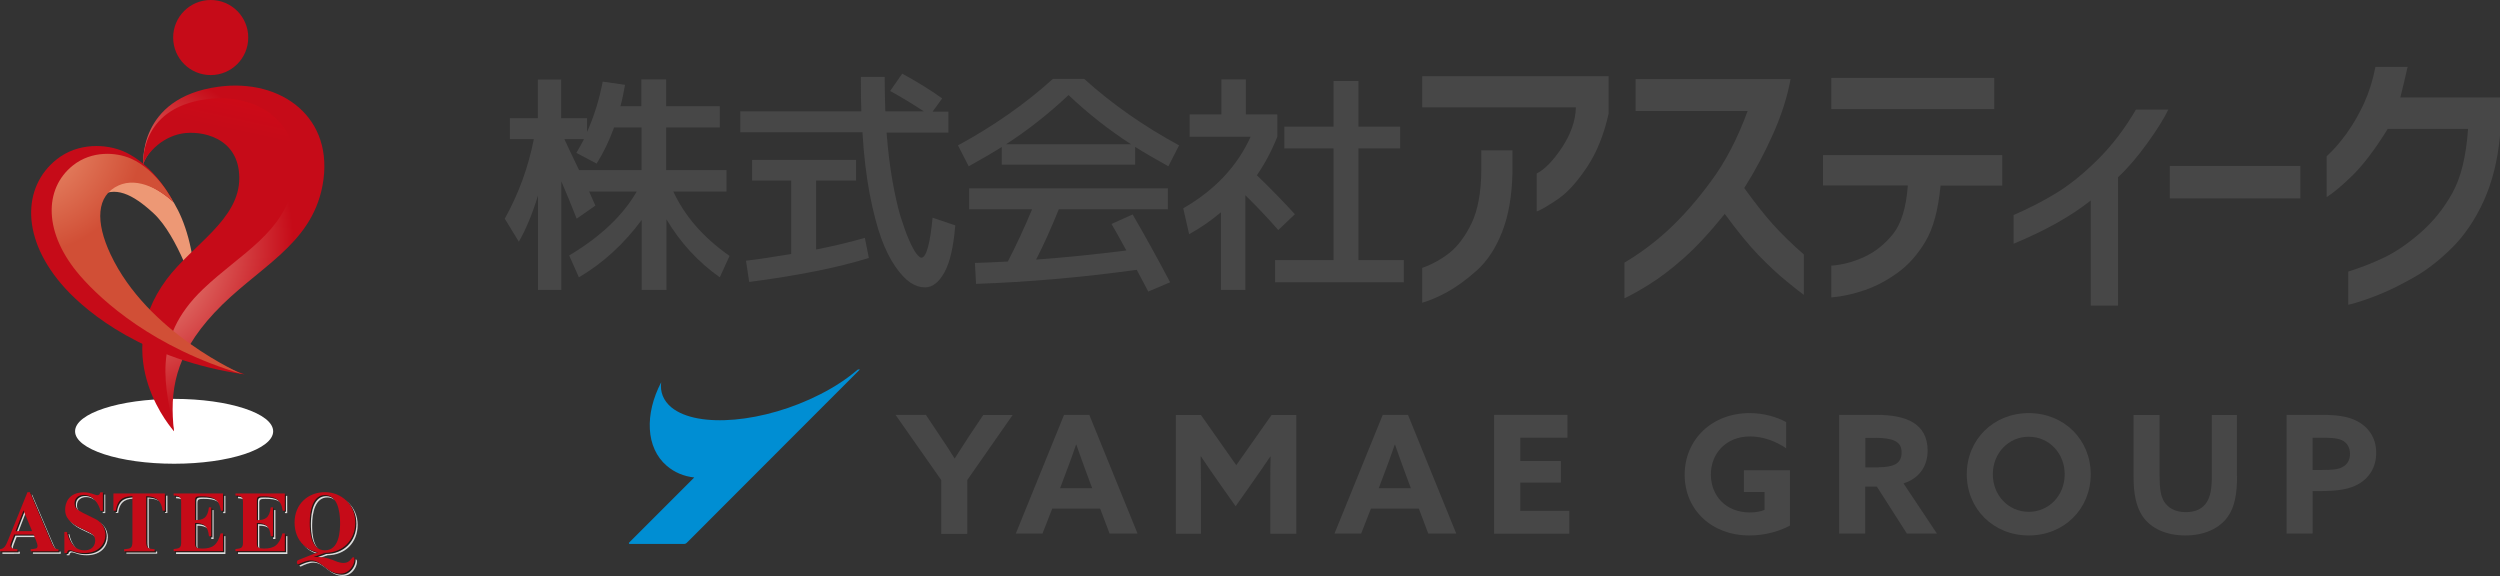 <?xml version="1.0" encoding="UTF-8"?>
<svg xmlns="http://www.w3.org/2000/svg" xmlns:xlink="http://www.w3.org/1999/xlink" viewBox="0 0 156.5 36.06">
  <rect x="0" y="0" width="156.5" height="36.06" fill="#333333" stroke="none"/>
  <defs>
    <style>
      .cls-1 {
        fill: url(#linear-gradient-2);
      }

      .cls-2 {
        fill: #008ed3;
      }

      .cls-3 {
        fill: url(#linear-gradient-6);
      }

      .cls-4 {
        fill: url(#radial-gradient-5);
      }

      .cls-5 {
        fill: url(#radial-gradient-4);
      }

      .cls-6 {
        isolation: isolate;
      }

      .cls-7 {
        fill: #dbdcdc;
      }

      .cls-8 {
        fill: url(#radial-gradient);
        mix-blend-mode: multiply;
      }

      .cls-9 {
        fill: url(#linear-gradient-5);
      }

      .cls-10 {
        fill: url(#radial-gradient-2);
      }

      .cls-11 {
        fill: url(#radial-gradient-3);
      }

      .cls-12 {
        fill: #474747;
      }

      .cls-13 {
        fill: url(#linear-gradient-7);
      }

      .cls-14 {
        fill: url(#linear-gradient-9);
      }

      .cls-15 {
        fill: url(#linear-gradient-3);
      }

      .cls-16 {
        fill: url(#linear-gradient);
      }

      .cls-17 {
        fill: #231815;
      }

      .cls-18 {
        fill: url(#linear-gradient-4);
      }

      .cls-19 {
        fill: url(#linear-gradient-8);
      }
    </style>
    <linearGradient id="linear-gradient" x1="4240.42" y1="5409.14" x2="4239.78" y2="5407.68" gradientTransform="translate(-13014.94 -16598.18) scale(3.07)" gradientUnits="userSpaceOnUse">
      <stop offset="0" stop-color="#ed9875"/>
      <stop offset="1" stop-color="#c60b18"/>
    </linearGradient>
    <radialGradient id="radial-gradient" cx="4240.42" cy="1710.3" fx="4240.42" fy="1710.3" r="2.02" gradientTransform="translate(-13014.94 -1691.55) scale(3.07 1)" gradientUnits="userSpaceOnUse">
      <stop offset="0" stop-color="#dbdcdc"/>
      <stop offset="1" stop-color="#fff"/>
    </radialGradient>
    <radialGradient id="radial-gradient-2" cx="4240.94" cy="5403.87" fx="4240.94" fy="5403.87" r=".58" gradientTransform="translate(-13014.94 -16598.18) scale(3.07)" gradientUnits="userSpaceOnUse">
      <stop offset="0" stop-color="#f5c4ab"/>
      <stop offset=".7" stop-color="#dd0716"/>
      <stop offset="1" stop-color="#c60b18"/>
    </radialGradient>
    <radialGradient id="radial-gradient-3" cx="4241.68" cy="5411.48" fx="4241.68" fy="5411.48" r="3.72" gradientTransform="translate(-13014.94 -16598.18) scale(3.07)" gradientUnits="userSpaceOnUse">
      <stop offset="0" stop-color="#f5c4ab"/>
      <stop offset="1" stop-color="#c60b18"/>
    </radialGradient>
    <linearGradient id="linear-gradient-2" x1="4241.88" y1="5404.49" x2="4241" y2="5408.53" gradientTransform="translate(-13014.94 -16598.18) scale(3.07)" gradientUnits="userSpaceOnUse">
      <stop offset="0" stop-color="#f8d8c7"/>
      <stop offset=".49" stop-color="#dd0716"/>
      <stop offset="1" stop-color="#c60b18"/>
    </linearGradient>
    <radialGradient id="radial-gradient-4" cx="4237.98" cy="5406.73" fx="4237.98" fy="5406.73" r="1.53" gradientTransform="translate(-13014.94 -16598.18) scale(3.07)" gradientUnits="userSpaceOnUse">
      <stop offset="0" stop-color="#ed9875"/>
      <stop offset="1" stop-color="#c60b18"/>
    </radialGradient>
    <radialGradient id="radial-gradient-5" cx="4239.97" cy="5409.36" fx="4239.97" fy="5409.36" r="2.35" gradientTransform="translate(-13014.94 -16598.18) scale(3.07)" gradientUnits="userSpaceOnUse">
      <stop offset="0" stop-color="#ed9875"/>
      <stop offset="1" stop-color="#d14f36"/>
    </radialGradient>
    <linearGradient id="linear-gradient-3" x1="4237.5" y1="5413.35" x2="4237.5" y2="5414.74" gradientTransform="translate(-13014.94 -16598.18) scale(3.07)" gradientUnits="userSpaceOnUse">
      <stop offset=".01" stop-color="#c60b18"/>
      <stop offset=".54" stop-color="#ed9875"/>
      <stop offset="1" stop-color="#c60b18"/>
    </linearGradient>
    <linearGradient id="linear-gradient-4" x1="4238.64" y1="5413.35" x2="4238.64" y2="5414.74" xlink:href="#linear-gradient-3"/>
    <linearGradient id="linear-gradient-5" x1="4239.75" y1="5413.35" x2="4239.75" y2="5414.74" xlink:href="#linear-gradient-3"/>
    <linearGradient id="linear-gradient-6" x1="4240.95" y1="5413.35" x2="4240.95" y2="5414.74" xlink:href="#linear-gradient-3"/>
    <linearGradient id="linear-gradient-7" x1="4242.21" y1="5413.35" x2="4242.21" y2="5414.74" xlink:href="#linear-gradient-3"/>
    <linearGradient id="linear-gradient-8" x1="4243.53" y1="5413.35" x2="4243.53" y2="5414.74" xlink:href="#linear-gradient-3"/>
    <linearGradient id="linear-gradient-9" x1="4243.55" y1="5413.35" x2="4243.55" y2="5414.74" xlink:href="#linear-gradient-3"/>
  </defs>
  <g class="cls-6">
    <g id="_レイヤー_2" data-name="レイヤー 2">
      <g id="_レイヤー_3" data-name="レイヤー 3">
        <g>
          <g>
            <g>
              <path class="cls-16" d="M9.71,11.35s2.38,1.41,2.55,6.99c0,0-1.11-3.57-2.65-4.99-1.31-1.21-2.44-1.75-3.48-1l.03-1.38,1.89-.59"/>
              <path class="cls-8" d="M4.7,27c0,1.12,2.78,2.03,6.2,2.03s6.2-.91,6.2-2.03-2.77-2.03-6.2-2.03-6.2,.91-6.2,2.03Z"/>
              <path class="cls-10" d="M10.84,2.35c0,1.3,1.05,2.35,2.35,2.35s2.35-1.05,2.35-2.35-1.05-2.35-2.35-2.35-2.35,1.05-2.35,2.35Z"/>
              <path class="cls-11" d="M8.97,10.34s-.39-4.22,4.7-4.91c3.96-.54,7.31,1.95,6.52,6.18-.71,3.8-4.14,5.15-6.77,7.97-2.52,2.7-2.8,4.94-2.53,7.42,0,0-2.61-4.03-.19-8.13,1.63-2.77,5.44-4.45,5.42-7.57-.01-3.06-2.87-3.56-4.29-3.31-1.63,.3-2.74,1.65-2.87,2.34Z"/>
              <path class="cls-1" d="M8.97,10.34s-.33-3.55,3.95-4.13c3.33-.45,6.14,1.64,5.48,5.19-.59,3.2-3.35,4.46-5.69,6.7-3.33,3.18-2.3,6.21-1.82,8.89,0,0-4.13-4.54-.47-9.49,1.61-2.17,4.57-3.74,4.56-6.36-.01-2.57-2.41-2.99-3.6-2.78-1.37,.25-2.3,1.39-2.42,1.97Z"/>
              <path class="cls-5" d="M10.83,12.61s-1.11-2.27-3.09-3.13c-1.05-.46-2.84-.59-4.21,.51-2.12,1.7-2.27,4.96,.55,8.06,1.42,1.55,4.96,4.48,11.24,5.39,0,0-6.4-2.21-9.04-6.97-1.27-2.3-1.04-4.29,.58-5.02,1.45-.66,3.16,.43,3.96,1.17Z"/>
              <path class="cls-4" d="M10.83,12.61s-.95-1.95-2.65-2.69c-.9-.39-2.43-.51-3.62,.44-1.82,1.46-1.86,4.24,.47,6.92,1.35,1.55,4.56,4.48,10.13,6.14,0,0-5.92-2.55-8.24-7.5-.96-2.04-.89-3.68,.5-4.31,1.25-.57,2.71,.36,3.4,1Z"/>
            </g>
            <g>
              <g>
                <path class="cls-7" d="M3.79,34.53c-.26,0-.34-.17-.58-.74l-1.2-2.82h-.15l-1.19,2.94c-.16,.4-.24,.58-.52,.63v.13H1.24v-.13c-.18-.01-.44-.03-.44-.23,0-.09,.09-.31,.24-.69h1.21c.07,.17,.24,.57,.24,.71,0,.18-.1,.18-.43,.21v.13h1.74v-.13Zm-2.68-1.13l.5-1.3,.54,1.3H1.11Z"/>
                <path class="cls-7" d="M6.44,32.11c-.1-.37-.42-.99-1.05-.99-.28,0-.57,.16-.57,.51,0,.29,.1,.41,.55,.63l.79,.39c.18,.09,.59,.4,.59,.99,0,.47-.34,1.12-1.33,1.12-.51,0-.75-.18-.92-.18-.11,0-.14,.1-.16,.18h-.16v-1.32h.16c.11,.54,.42,1.15,1.1,1.15,.64,0,.67-.53,.67-.6,0-.36-.25-.49-.6-.65l-.36-.17c-.92-.44-.92-.9-.92-1.15,0-.33,.17-1.06,1.18-1.06,.43,0,.68,.18,.84,.18,.12,0,.15-.08,.18-.18h.16v1.16h-.15Z"/>
                <path class="cls-7" d="M9.82,34.66h-1.91v-.13c.39-.03,.52-.04,.52-.49v-2.83c-.38,.02-.93,.05-1.03,.9h-.15v-1.08h3.23v1.08s-.14,0-.14,0c-.11-.86-.66-.88-1.03-.9v2.83c0,.46,.13,.47,.53,.49v.13Z"/>
                <path class="cls-7" d="M11.02,31.04h3.09v1.08h-.13c-.12-.76-.5-.89-1.23-.89-.29,0-.39,.02-.39,.25v1.25c.51,0,.79-.14,.87-.8h.14v1.81h-.14c-.06-.67-.34-.83-.87-.83v1.3c0,.23,.1,.3,.45,.3,.63,0,.96-.21,1.15-.95h.15v1.12h-3.09v-.13c.31-.03,.47-.05,.47-.38v-2.6c0-.35-.23-.36-.47-.38v-.13Z"/>
                <path class="cls-7" d="M14.89,31.04h3.09v1.08h-.13c-.12-.76-.5-.89-1.23-.89-.29,0-.39,.02-.39,.25v1.25c.52,0,.79-.14,.87-.8h.14v1.81h-.14c-.06-.67-.34-.83-.87-.83v1.3c0,.23,.1,.3,.45,.3,.63,0,.96-.21,1.16-.95h.15v1.12h-3.09v-.13c.31-.03,.47-.05,.47-.38v-2.6c0-.35-.22-.36-.47-.38v-.13Z"/>
                <path class="cls-7" d="M20.49,30.96c-1.03,0-1.9,.74-1.9,1.9s.8,1.9,1.9,1.9,1.9-.78,1.9-1.9-.86-1.9-1.9-1.9Zm0,.18c.75,0,.95,.94,.95,1.73,0,.47-.03,1.73-.95,1.73s-.95-1.26-.95-1.73c0-.78,.2-1.73,.95-1.73Z"/>
                <path class="cls-7" d="M20.49,34.76l-.71,.25h0c1.13-.05,1.32,.37,1.9,.37,.39,0,.49-.36,.59-.36,.23,0-.03,1.03-.8,1.03-.87,0-1.13-.83-1.86-.83-.23,0-.53,.12-.77,.24-.1,.05-.17-.2-.02-.26l1.38-.55,.29,.1Z"/>
              </g>
              <g>
                <path class="cls-17" d="M3.72,34.45c-.26,.01-.34-.17-.58-.75l-1.2-2.82h-.15l-1.19,2.94c-.16,.4-.24,.59-.53,.63v.13H1.16v-.13c-.18-.01-.44-.03-.44-.23,0-.08,.09-.3,.24-.69h1.21c.08,.17,.25,.57,.25,.71,0,.18-.1,.18-.43,.21v.13h1.74v-.13Zm-2.68-1.13l.5-1.3,.54,1.3H1.04Z"/>
                <path class="cls-17" d="M6.37,32.04c-.1-.38-.42-.99-1.05-.99-.28,0-.57,.16-.57,.51,0,.29,.1,.41,.55,.63l.79,.39c.18,.09,.59,.4,.59,.99,0,.47-.34,1.12-1.33,1.12-.51,0-.75-.18-.92-.18-.11,0-.14,.1-.16,.18h-.16v-1.32h.16c.11,.54,.42,1.15,1.1,1.15,.64,0,.67-.53,.67-.6,0-.36-.25-.49-.6-.66l-.36-.17c-.92-.44-.92-.9-.92-1.15,0-.33,.17-1.06,1.19-1.06,.43,0,.68,.18,.84,.18,.12,0,.15-.08,.18-.18h.16v1.16h-.15Z"/>
                <path class="cls-17" d="M9.75,34.59h-1.91v-.13c.39-.03,.52-.04,.52-.5v-2.82c-.38,.02-.93,.05-1.04,.91h-.15v-1.08h3.23v1.08s-.14,0-.14,0c-.11-.86-.66-.88-1.03-.91v2.82c0,.46,.13,.47,.53,.5v.13Z"/>
                <path class="cls-17" d="M10.95,30.96h3.09v1.08h-.13c-.12-.76-.5-.9-1.23-.9-.29,0-.39,.02-.39,.25v1.24c.51,0,.79-.14,.87-.8h.14v1.81h-.14c-.06-.67-.34-.83-.87-.83v1.3c0,.24,.1,.3,.45,.3,.63,0,.95-.22,1.15-.95h.15v1.11h-3.09v-.13c.31-.03,.47-.05,.47-.38v-2.59c0-.36-.23-.37-.47-.38v-.13Z"/>
                <path class="cls-17" d="M14.81,30.96h3.09v1.08h-.13c-.12-.76-.5-.9-1.23-.9-.3,0-.39,.02-.39,.25v1.24c.52,0,.79-.14,.87-.8h.14v1.81h-.14c-.06-.67-.34-.83-.87-.83v1.3c0,.24,.1,.3,.45,.3,.63,0,.96-.22,1.16-.95h.15v1.11h-3.09v-.13c.31-.03,.47-.05,.47-.38v-2.59c0-.36-.23-.37-.47-.38v-.13Z"/>
                <path class="cls-17" d="M20.41,30.88c-1.04,0-1.9,.73-1.9,1.9s.8,1.9,1.9,1.9,1.9-.78,1.9-1.9-.86-1.9-1.9-1.9Zm0,.18c.75,0,.95,.94,.95,1.73,0,.46-.03,1.72-.95,1.72s-.95-1.26-.95-1.72c0-.79,.2-1.73,.95-1.73Z"/>
                <path class="cls-17" d="M20.41,34.69l-.72,.25h0c1.13-.05,1.32,.37,1.9,.37,.39,0,.49-.36,.59-.36,.23,0-.03,1.03-.79,1.03-.87,0-1.13-.83-1.86-.83-.23,0-.53,.12-.77,.24-.1,.05-.17-.2-.02-.26l1.38-.55,.29,.11Z"/>
              </g>
              <g>
                <path class="cls-15" d="M3.65,34.38c-.26,.01-.34-.18-.58-.75l-1.2-2.82h-.15l-1.19,2.94c-.16,.4-.24,.59-.53,.63v.13H1.09v-.13c-.18-.01-.44-.03-.44-.23,0-.09,.09-.31,.24-.69h1.21c.07,.17,.25,.57,.25,.71,0,.18-.1,.18-.43,.21v.13h1.74v-.13Zm-2.68-1.13l.5-1.3,.54,1.3H.96Z"/>
                <path class="cls-18" d="M6.29,31.97c-.1-.38-.42-.99-1.05-.99-.28,0-.57,.16-.57,.51,0,.29,.1,.41,.55,.63l.79,.39c.18,.09,.59,.4,.59,.99,0,.47-.34,1.12-1.33,1.12-.51,0-.75-.18-.92-.18-.11,0-.14,.1-.16,.18h-.16v-1.32h.16c.11,.54,.42,1.15,1.1,1.15,.64,0,.67-.53,.67-.6,0-.36-.25-.49-.6-.65l-.36-.17c-.92-.44-.92-.9-.92-1.15,0-.33,.17-1.06,1.18-1.06,.43,0,.68,.18,.84,.18,.12,0,.15-.08,.18-.18h.16v1.16h-.15Z"/>
                <path class="cls-9" d="M9.68,34.51h-1.91v-.13c.39-.03,.52-.04,.52-.49v-2.83c-.37,.02-.93,.05-1.04,.91h-.15v-1.08h3.22v1.08s-.14,0-.14,0c-.11-.86-.66-.89-1.03-.91v2.83c0,.45,.13,.46,.53,.49v.13Z"/>
                <path class="cls-3" d="M10.87,30.89h3.09v1.08h-.13c-.12-.76-.5-.9-1.23-.9-.3,0-.39,.02-.39,.25v1.24c.51,0,.79-.13,.87-.8h.14v1.81h-.14c-.06-.67-.34-.83-.87-.83v1.3c0,.24,.1,.3,.45,.3,.63,0,.96-.21,1.15-.95h.15v1.11h-3.09v-.13c.31-.03,.47-.05,.47-.38v-2.59c0-.36-.23-.37-.47-.38v-.14Z"/>
                <path class="cls-13" d="M14.74,30.89h3.09v1.08h-.13c-.12-.76-.5-.9-1.23-.9-.3,0-.39,.02-.39,.25v1.24c.52,0,.79-.13,.87-.8h.14v1.81h-.14c-.07-.67-.34-.83-.87-.83v1.3c0,.24,.1,.3,.45,.3,.63,0,.95-.21,1.15-.95h.15v1.11h-3.09v-.13c.31-.03,.47-.05,.47-.38v-2.59c0-.36-.22-.37-.47-.38v-.14Z"/>
                <path class="cls-19" d="M20.34,30.81c-1.04,0-1.9,.73-1.9,1.9s.8,1.9,1.9,1.9,1.9-.78,1.9-1.9-.86-1.9-1.9-1.9Zm0,.18c.75,0,.95,.94,.95,1.73,0,.47-.03,1.73-.95,1.73s-.95-1.26-.95-1.73c0-.78,.2-1.73,.95-1.73Z"/>
                <path class="cls-14" d="M20.34,34.61l-.72,.26h0c1.13-.05,1.32,.37,1.9,.37,.4,0,.49-.36,.59-.36,.23,0-.03,1.03-.79,1.03-.87,0-1.13-.83-1.86-.83-.23,0-.53,.12-.77,.24-.1,.05-.17-.2-.02-.26l1.38-.55,.28,.1Z"/>
              </g>
            </g>
          </g>
          <g>
            <g>
              <path class="cls-12" d="M45.48,10.65v1.34h-3.33c.72,1.55,1.89,2.89,3.52,4.03l-.61,1.34c-1.36-.96-2.48-2.18-3.34-3.63v4.42h-1.55v-4.38c-1.12,1.51-2.43,2.71-3.93,3.59l-.61-1.37c1.95-1.16,3.36-2.49,4.23-4h-2.98c.05,.11,.12,.26,.21,.47,.09,.2,.15,.34,.18,.41l-1.17,.82c-.31-.8-.63-1.57-.96-2.34v6.8h-1.46v-5.91c-.36,1.17-.76,2.13-1.2,2.89l-.88-1.44c.88-1.58,1.48-3.25,1.82-4.98h-1.5v-1.31h1.75v-2.42h1.46v2.42h1.62v.86c.45-1,.77-2.05,.98-3.15l1.4,.2c-.1,.54-.19,.98-.29,1.34h1.31v-1.68h1.55v1.68h3.36v1.33h-3.36v2.67h3.77Zm-8.13-.41l-1.27-.67c.15-.26,.32-.55,.48-.86h-1.23c.19,.42,.5,1.06,.92,1.94h3.91v-2.67h-1.72c-.31,.86-.68,1.61-1.09,2.26Z"/>
              <path class="cls-12" d="M55.72,5.7l.76-1.09c.91,.5,1.75,1.01,2.5,1.55l-.6,.83h.99v1.31h-3.87c.08,1.07,.2,2.06,.36,2.98,.16,.91,.33,1.66,.5,2.23,.18,.57,.35,1.07,.53,1.48,.18,.41,.34,.71,.47,.88,.14,.18,.24,.26,.32,.26,.3,0,.54-.83,.7-2.5l1.42,.48c-.11,1.33-.33,2.31-.68,2.94-.35,.63-.75,.94-1.22,.94-.3,0-.6-.1-.9-.29-.3-.2-.62-.53-.95-1.01-.33-.48-.63-1.07-.89-1.79-.26-.72-.5-1.64-.72-2.77-.21-1.13-.37-2.42-.45-3.85h-7.65v-1.31h7.58c-.02-.46-.03-1.18-.03-2.16h1.49c0,.77,.02,1.49,.04,2.16h2.41c-.76-.5-1.47-.93-2.12-1.28Zm-1.33,10.45c-1.94,.6-4.43,1.1-7.49,1.5l-.2-1.33c.77-.09,1.71-.23,2.83-.42v-4.6h-2.45v-1.29h6.51v1.29h-2.5v4.32c1.21-.24,2.22-.49,3.05-.73l.25,1.25Z"/>
              <path class="cls-12" d="M71.06,9.2v1.11h-8.35v-1.11c-.55,.35-1.25,.75-2.07,1.21l-.67-1.31c2.21-1.2,4.19-2.58,5.94-4.16h1.96c1.75,1.58,3.73,2.96,5.94,4.16l-.67,1.31c-.83-.46-1.52-.86-2.07-1.21Zm-.16,4.22c.77,1.32,1.55,2.74,2.35,4.25l-1.37,.58c-.06-.11-.3-.56-.72-1.36-3.48,.48-6.84,.77-10.06,.88l-.07-1.31s.32-.01,.85-.03c.53-.02,.93-.04,1.21-.06,.5-.96,1.01-2.05,1.52-3.27h-3.94v-1.31h12.44v1.31h-6.83c-.44,1.1-.91,2.15-1.42,3.15,1.79-.13,3.67-.32,5.65-.57-.36-.66-.67-1.22-.93-1.66l1.33-.6Zm-.1-4.39c-1.37-.89-2.68-1.91-3.91-3.08-1.24,1.17-2.54,2.19-3.91,3.08h7.82Z"/>
              <path class="cls-12" d="M77.99,7.16h1.97v1.4c-.37,.92-.8,1.72-1.28,2.41,.85,.82,1.64,1.63,2.38,2.44l-1.04,.99c-.62-.71-1.31-1.44-2.06-2.18v5.93h-1.53v-4.86c-.64,.54-1.3,.99-1.99,1.37l-.37-1.62c1.98-1.14,3.38-2.63,4.22-4.48h-3.82v-1.4h1.99v-2.19h1.53v2.19Zm7.06,9.12h2.83v1.39h-8.06v-1.39h3.66v-6.99h-3.08v-1.36h3.08v-2.86h1.56v2.86h2.61v1.36h-2.61v6.99Z"/>
              <path class="cls-12" d="M89.03,6.72v-1.95h11.67v2.34c-.29,1.3-.73,2.41-1.34,3.33-.61,.92-1.21,1.59-1.8,2-.6,.41-1.05,.68-1.36,.8v-2.38c.51-.26,1.04-.81,1.59-1.64,.55-.84,.84-1.67,.86-2.5h-9.62Zm0,10.05c.63-.22,1.2-.54,1.72-.95,.51-.41,.97-1.02,1.37-1.84,.39-.82,.6-1.92,.61-3.31v-1.26h1.95v1.38c-.03,1.45-.24,2.69-.64,3.71-.4,1.03-.93,1.83-1.58,2.42-.65,.58-1.27,1.03-1.86,1.36-.59,.32-1.11,.54-1.57,.67v-2.17Z"/>
              <path class="cls-12" d="M102.39,6.94v-1.99h9.7c-.19,1.05-.54,2.18-1.07,3.38-.53,1.2-1.14,2.35-1.83,3.44,.65,.9,1.25,1.67,1.8,2.28,.56,.62,1.2,1.24,1.93,1.88v2.53c-.19-.14-.55-.42-1.09-.86-.54-.44-1.12-.98-1.74-1.62-.62-.64-1.32-1.5-2.12-2.59-.95,1.18-1.81,2.1-2.58,2.78-.77,.68-1.48,1.22-2.14,1.63-.66,.41-1.18,.7-1.56,.87v-2.23c.95-.56,1.87-1.24,2.76-2.06,.88-.82,1.78-1.83,2.67-3.05,.9-1.21,1.66-2.68,2.28-4.38h-7.02Z"/>
              <path class="cls-12" d="M114.12,11.62v-1.91h11.22v1.91h-3.86c-.15,1.52-.46,2.69-.95,3.5-.48,.81-1.06,1.46-1.72,1.94-.66,.48-1.35,.85-2.07,1.1-.72,.25-1.42,.4-2.1,.46v-1.99c.69-.05,1.38-.23,2.07-.55,.69-.32,1.29-.8,1.8-1.44,.51-.64,.82-1.65,.92-3.03h-5.31Zm.52-4.79v-1.95h10.2v1.95h-10.2Z"/>
              <path class="cls-12" d="M135.73,6.87c-.25,.53-.69,1.24-1.32,2.11-.63,.87-1.24,1.58-1.82,2.11v8.04h-1.71v-6.58c-1.23,.98-2.84,1.88-4.83,2.71v-1.8c.93-.4,1.81-.85,2.65-1.36,.84-.51,1.71-1.21,2.61-2.1,.9-.89,1.7-1.94,2.4-3.14h2.02Z"/>
              <path class="cls-12" d="M135.83,12.42v-2.03h8.17v2.03h-8.17Z"/>
              <path class="cls-12" d="M150.72,4.17c-.14,.62-.29,1.26-.46,1.93h6.24v2.38c-.14,1.55-.48,2.91-1.02,4.1-.54,1.18-1.2,2.15-1.97,2.92-.77,.76-1.55,1.38-2.36,1.84-.81,.46-1.56,.84-2.27,1.12-.71,.28-1.33,.49-1.88,.62v-2.08c.77-.24,1.52-.53,2.25-.88,.73-.35,1.49-.87,2.28-1.56,.79-.69,1.45-1.51,1.99-2.48,.54-.97,.86-2.3,.98-4.01h-5.03c-.79,1.28-1.52,2.23-2.16,2.87-.65,.64-1.21,1.11-1.66,1.4v-2.56c.42-.38,.84-.86,1.25-1.43,.41-.57,.78-1.21,1.1-1.91,.32-.71,.55-1.46,.7-2.25h2.04Z"/>
            </g>
            <g>
              <path class="cls-2" d="M53.72,23.14s-.02,0-.03,0c-.63,.54-1.41,1.07-2.34,1.54-3.5,1.79-7.67,2.16-9.31,.83-.52-.43-.73-.98-.65-1.58-1.04,1.99-.97,4.1,.35,5.23,.49,.42,1.08,.66,1.72,.73l-4.09,4.09s0,.07,.03,.07h3.43c.06,0,.11-.02,.15-.06l10.85-10.86h-.12Z"/>
              <path class="cls-12" d="M58.92,30.05l-2.86-4.08h1.9l.9,1.35c.29,.42,.61,.91,.89,1.37h.02c.29-.45,.58-.91,.89-1.38l.89-1.33h1.84l-2.84,4.07v3.37h-1.63v-3.36Z"/>
              <path class="cls-12" d="M66.61,25.97h1.58l3.02,7.43h-1.75l-.59-1.56h-3l-.61,1.56h-1.67l3.02-7.43Zm-.24,4.59h2l-.31-.83c-.22-.59-.48-1.32-.68-1.89h-.02c-.19,.56-.46,1.3-.7,1.93l-.3,.79Z"/>
              <path class="cls-12" d="M76.27,30.16c-.37-.52-.74-1.07-1.09-1.59h-.02c.01,.54,.02,1.24,.02,1.86v2.98h-1.57v-7.43h1.57l2.21,3.14,2.21-3.14h1.55v7.43h-1.63v-2.98c0-.62,0-1.31,.02-1.85h-.02c-.35,.51-.72,1.06-1.09,1.58l-1.08,1.53-1.08-1.53Z"/>
              <path class="cls-12" d="M86.56,25.97h1.58l3.02,7.43h-1.75l-.59-1.56h-3l-.61,1.56h-1.67l3.02-7.43Zm-.24,4.59h2l-.31-.83c-.22-.59-.48-1.32-.68-1.89h-.02c-.19,.56-.46,1.3-.7,1.93l-.3,.79Z"/>
              <polygon class="cls-12" points="93.53 25.97 98.12 25.97 98.12 27.4 95.17 27.4 95.17 28.86 97.71 28.86 97.71 30.21 95.17 30.21 95.17 31.98 98.24 31.98 98.24 33.41 93.53 33.41 93.53 25.97"/>
              <path class="cls-12" d="M112.05,32.9c-.67,.37-1.6,.62-2.53,.62-2.38,0-4.06-1.61-4.06-3.8s1.69-3.86,4.07-3.86c.91,0,1.7,.25,2.28,.56v1.64c-.63-.43-1.44-.74-2.25-.74-1.5,0-2.46,1.06-2.46,2.38s.92,2.38,2.45,2.38c.34,0,.67-.06,.91-.16v-1.12h-1.29v-1.36h2.88v3.45Z"/>
              <path class="cls-12" d="M115.14,25.97h2.33c.88,0,1.71,.12,2.31,.49,.54,.34,.89,.89,.89,1.75,0,.96-.52,1.74-1.51,2.05l2.09,3.14h-1.88l-1.88-2.94h-.73v2.94h-1.63v-7.43Zm2.45,3.28c.44,0,.78-.05,1.03-.17,.28-.14,.42-.39,.42-.75s-.12-.58-.42-.73c-.26-.13-.66-.19-1.22-.19h-.63v1.85h.82Z"/>
              <path class="cls-12" d="M123.12,29.69c0-2.17,1.67-3.83,3.88-3.83s3.88,1.66,3.88,3.83-1.67,3.83-3.88,3.83-3.88-1.66-3.88-3.83m6.13,0c0-1.31-.97-2.35-2.25-2.35s-2.25,1.04-2.25,2.35,.97,2.35,2.25,2.35,2.25-1.04,2.25-2.35"/>
              <path class="cls-12" d="M140.04,29.8c0,1.12-.15,1.93-.57,2.53-.52,.75-1.48,1.19-2.67,1.19s-2.16-.44-2.68-1.21c-.4-.6-.56-1.41-.56-2.46v-3.87h1.63v3.81c0,.79,.07,1.27,.29,1.62,.23,.36,.66,.65,1.35,.65,.65,0,1.07-.24,1.31-.62,.23-.35,.32-.86,.32-1.64v-3.82h1.57v3.83Z"/>
              <path class="cls-12" d="M143.13,25.97h2.21c.88,0,1.62,.08,2.21,.39,.65,.34,1.2,.98,1.2,1.98,0,.91-.44,1.57-1.07,1.94-.57,.34-1.31,.46-2.4,.46h-.51v2.66h-1.63v-7.43Zm2.23,3.45c.65,0,1.02-.03,1.29-.19,.3-.16,.46-.44,.46-.81,0-.42-.19-.72-.52-.87-.3-.13-.7-.15-1.27-.15h-.55v2.02h.6Z"/>
            </g>
          </g>
        </g>
      </g>
    </g>
  </g>
</svg>